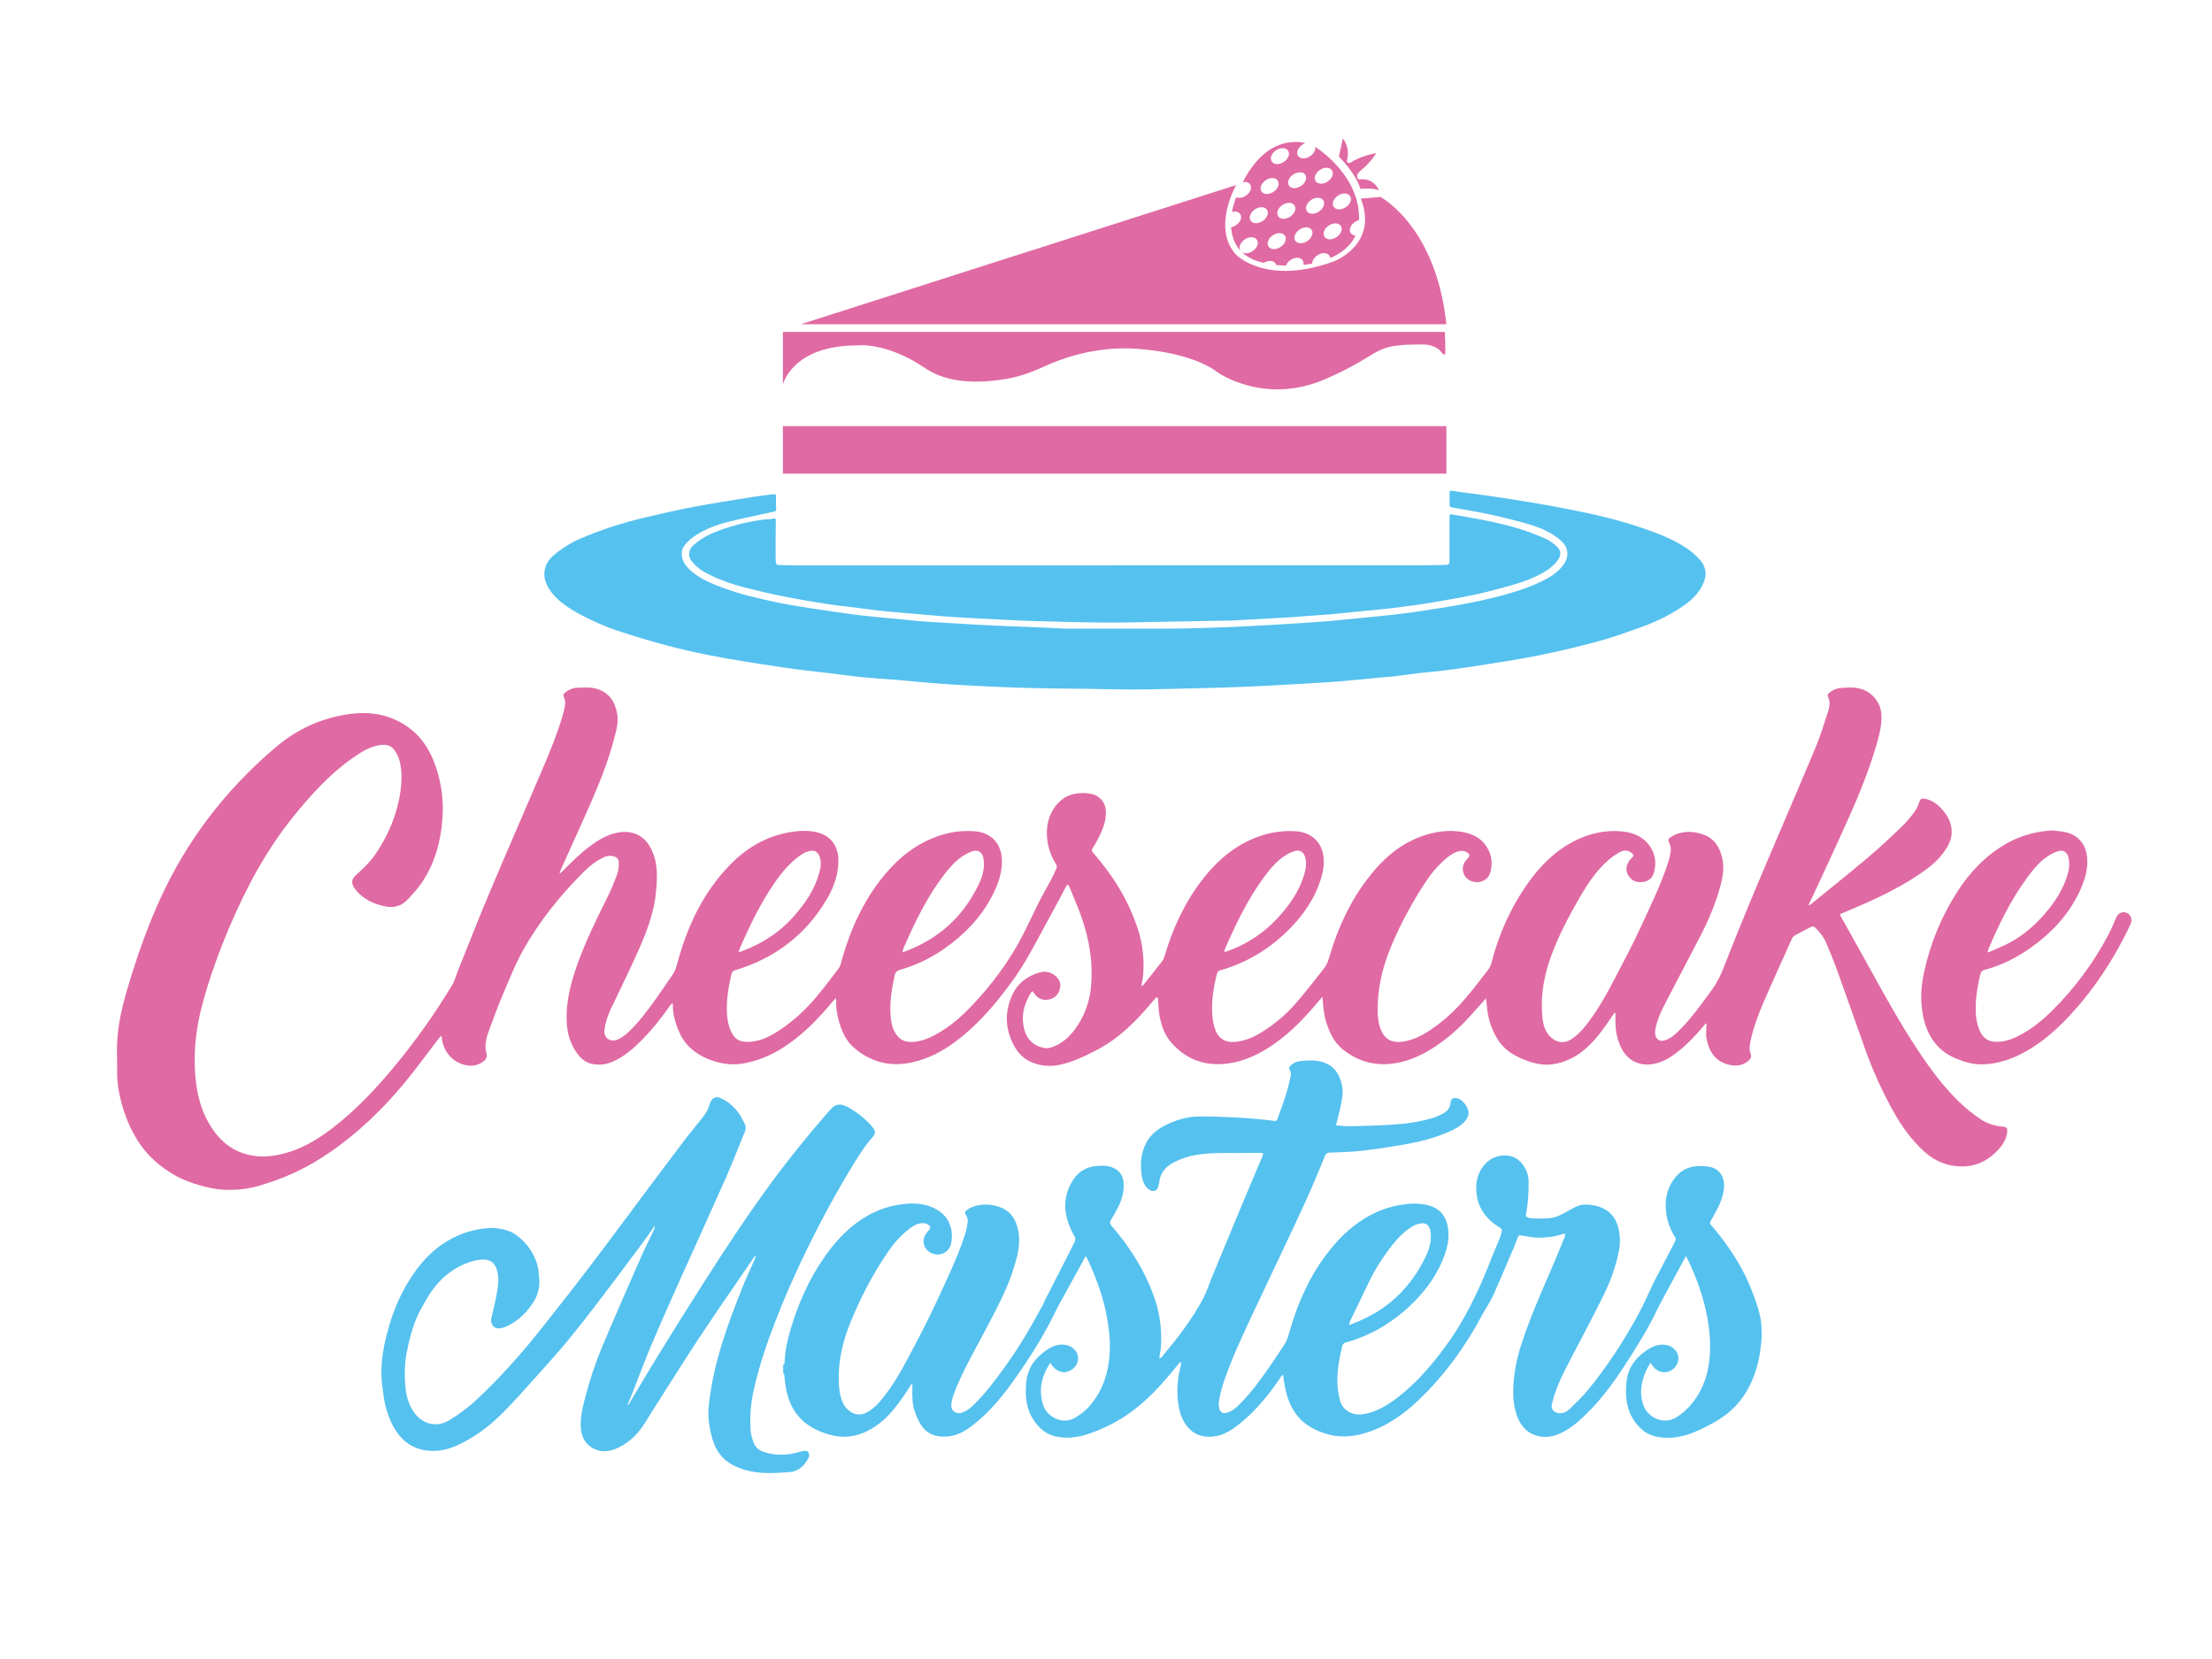 <?xml version="1.0" encoding="UTF-8"?>
<svg id="Layer_1" xmlns="http://www.w3.org/2000/svg" version="1.1" viewBox="0 0 400 300">
  <!-- Generator: Adobe Illustrator 29.3.1, SVG Export Plug-In . SVG Version: 2.1.0 Build 151)  -->
  <defs>
    <style>
      .st0 {
        fill: #55c1ef;
      }

      .st1 {
        fill: #e06aa3;
      }
    </style>
  </defs>
  <path class="st0" d="M192.08,113.67c6.34,0,12.68,0,19.02,0,1.77,0,3.53-.03,5.3-.08,2.08-.05,4.16-.12,6.24-.21,2.34-.1,4.68-.23,7.03-.36,2-.11,3.99-.24,5.99-.37,1.67-.11,3.33-.23,5-.37,1.9-.17,3.79-.36,5.69-.55,1.88-.19,3.76-.37,5.64-.58,1.49-.17,2.98-.35,4.46-.58,2.7-.41,5.4-.81,8.08-1.31,3.45-.64,6.88-1.42,10.22-2.52,1.8-.59,3.56-1.29,5.21-2.23,1.02-.58,1.93-1.28,2.64-2.21,1.1-1.44,1.21-3.09-.24-4.44-1.92-1.79-4.41-2.66-6.89-3.34-2.77-.75-5.56-1.45-8.38-1.96-1.5-.27-3.01-.54-4.51-.8-.3-.05-.46-.19-.45-.53.02-.7,0-1.41,0-2.11,0-.29.1-.42.38-.38.66.09,1.33.2,1.99.29,1.59.22,3.19.41,4.78.64,2.81.42,5.62.84,8.41,1.32,3.43.6,6.86,1.24,10.26,1.99,3.87.85,7.68,1.95,11.39,3.35,1.85.7,3.65,1.5,5.32,2.59.87.57,1.72,1.22,2.43,1.97,1.57,1.64,1.76,3.21.5,5.42-.95,1.66-2.45,2.8-4.04,3.82-2.28,1.45-4.74,2.58-7.3,3.46-1.78.62-3.54,1.29-5.35,1.83-2.18.66-4.39,1.22-6.6,1.76-2.05.5-4.11.94-6.17,1.36-1.83.37-3.68.68-5.53.99-2.42.4-4.84.77-7.26,1.14-1.51.23-3.03.44-4.55.62-1.39.17-2.79.27-4.19.43-1.46.17-2.9.4-4.36.57-.96.11-1.93.16-2.89.25-2.22.21-4.44.45-6.66.64-1.48.13-2.96.21-4.44.3-3.15.19-6.3.38-9.45.54-2.64.13-5.28.24-7.92.32-3.33.1-6.66.18-9.99.25-2.22.05-4.44.1-6.66.09-2.47,0-4.94-.08-7.42-.12-2.02-.03-4.04-.03-6.06-.06-2.66-.05-5.32-.1-7.98-.19-2.61-.09-5.22-.23-7.82-.37-1.98-.11-3.96-.22-5.94-.38-2.35-.19-4.69-.43-7.04-.63-2.12-.18-4.24-.29-6.35-.5-1.72-.17-3.44-.45-5.15-.65-1.63-.2-3.26-.35-4.88-.55-1.42-.17-2.85-.37-4.27-.58-2.21-.33-4.41-.66-6.62-1.02-4.64-.75-9.26-1.63-13.8-2.83-3.16-.83-6.3-1.77-9.4-2.8-2.58-.86-6.6-2.71-8.85-4.24-1.37-.93-2.61-2.01-3.48-3.47-.76-1.3-1.01-2.71-.4-4.13.58-1.33,1.84-2.19,2.99-2.99.96-.66,1.97-1.25,3.04-1.71,3.81-1.65,7.73-2.91,11.75-3.86,2.47-.58,4.95-1.17,7.44-1.66,2.87-.57,5.76-1.06,8.65-1.52,2.41-.39,4.81-.79,7.24-1.05.46-.05.45.06.44.75-.01.64,0,1.28.04,1.92.01.3-.13.42-.39.48-2.71.6-5.44,1.14-8.13,1.81-2.22.55-4.38,1.33-6.28,2.64-.69.48-1.37,1.07-1.85,1.76-.77,1.11-.49,2.6.51,3.75,1.4,1.6,3.27,2.53,5.21,3.32,2.28.93,4.64,1.64,7.03,2.21,1.95.46,3.91.93,5.88,1.28,2.79.5,5.61.9,8.42,1.32,1.5.23,3,.44,4.5.62,1.63.19,3.26.34,4.89.5,2.11.21,4.23.42,6.34.61,1.18.1,2.37.16,3.56.23,2.15.13,4.3.26,6.46.38,1.94.11,3.87.2,5.81.28,2.33.1,4.66.19,6.99.28.94.04,1.87.09,2.81.14,0,0,0,.02,0,.03Z"/>
  <path class="st0" d="M201.21,102.22c18.96,0,37.92,0,56.89,0,1.02,0,2.03-.04,3.05-.06.91-.02.97-.08.97-1.01,0-2.3,0-4.59,0-6.89,0-.25,0-.5,0-.75,0-.53.03-.56.57-.47.92.16,1.84.33,2.76.49,3.11.53,6.2,1.15,9.22,2.07,1.62.49,3.21,1.12,4.77,1.79.72.31,1.38.81,1.97,1.33.86.75,1.03,1.56.26,2.62-.52.71-1.23,1.34-1.98,1.82-1.96,1.26-4.15,2.04-6.38,2.68-2.09.59-4.18,1.16-6.3,1.62-2.58.55-5.18,1.02-7.78,1.45-2.4.4-4.81.73-7.23,1.03-1.97.24-3.94.4-5.92.6-1.71.17-3.41.36-5.12.52-1.01.09-2.03.14-3.04.22-1.51.11-3.02.23-4.53.34-.76.05-1.53.09-2.29.13-2.81.15-5.62.3-8.43.46-.13,0-.25.01-.38.01-3.82.07-7.63.14-11.45.21-3.71.06-7.42.17-11.12.15-4.16-.02-8.32-.16-12.48-.27-1.56-.04-3.12-.11-4.68-.19-1.87-.09-3.75-.18-5.62-.28-2.04-.11-4.09-.23-6.13-.38-2.12-.16-4.23-.36-6.35-.54-1.8-.16-3.61-.3-5.41-.49-1.94-.21-3.86-.51-5.8-.73-1.29-.15-2.58-.29-3.86-.5-2.56-.41-5.11-.83-7.65-1.34-2.4-.48-4.79-1.03-7.16-1.65-2.47-.64-4.87-1.49-7.12-2.72-.92-.5-1.7-1.18-2.36-1.98-.7-.85-.63-2.1.19-2.83,1.93-1.71,3.69-2.42,6.04-3.19,2.79-.92,4.63-1.24,6.95-1.56.35-.05,1.14-.03,1.48-.12.44-.12.53-.06.53.4,0,.92-.02,1.84-.03,2.77,0,1.39,0,2.78,0,4.17,0,.22.04.43.07.65.04.28.22.38.5.38,1.03.01,2.07.06,3.1.06,19.09,0,38.17,0,57.26,0h0Z"/>
  <path class="st1" d="M261.27,60.02h-119.7v9.51s1.69-7.06,13.35-7.06c0,0,5.22-.77,12.43,4.14,4.33,2.95,10.42,2.63,14.61,1.91,2.36-.41,4.63-1.21,6.8-2.22,3.1-1.44,9.39-3.76,16.8-3.23,10.59.77,14.43,4.14,14.43,4.14,0,0,8.59,6.29,19.95,1.23,10.88-4.85,7.82-6.18,17.38-6.15.96,0,1.92.26,2.72.78.49.31.77,1.06,1.23,1.07.21,0,0-4.14,0-4.14Z"/>
  <path class="st1" d="M144.79,58.64l78.73-25.17s-4.41,7.79,0,12.58c0,0,5.37,5.68,17.65,1.23,0,0,8.18-3.04,4.91-11.36l3.53-.31s10.06,5.22,11.94,23.02h-116.75Z"/>
  <rect class="st1" x="141.57" y="77.06" width="119.98" height="8.59"/>
  <g>
    <path class="st1" d="M224.3,45.33c-.05-.05-.1-.1-.14-.16-.59-.71-1-1.51-1.25-2.39-.14-.49-.23-.98-.27-1.48,0-.05,0-.1-.01-.15,0-.01,0-.02,0-.04,0,0,.02-.01.03-.02.37-.08.69-.24.98-.46.21-.16.39-.35.53-.57.17-.28.29-.58.25-.92-.03-.29-.17-.53-.42-.69-.29-.18-.61-.23-.95-.18-.08.01-.16.03-.26.04,0-.04,0-.06,0-.09.12-.68.33-1.34.55-2,.05-.15.1-.29.16-.44.01-.03.02-.06.04-.09.02,0,.03,0,.05,0,.17.07.34.1.52.09.19,0,.38-.04.57-.1.23-.07.44-.18.64-.31.27-.19.5-.42.67-.7.1-.16.17-.33.21-.51.07-.36.01-.7-.27-.97-.14-.14-.32-.22-.52-.26-.2-.04-.41-.05-.61-.01-.01,0-.03,0-.05,0,.01-.03.02-.06.03-.08.63-1.21,1.35-2.37,2.24-3.42.66-.78,1.39-1.49,2.22-2.09.86-.61,1.79-1.08,2.81-1.36.5-.14,1.01-.23,1.52-.26.26-.02.51-.04.77-.04.35,0,.69.02,1.03.07.19.03.39.07.58.11.03,0,.05.02.1.03-.11.05-.2.09-.3.14-.29.14-.53.34-.74.58-.15.17-.26.35-.34.56-.09.22-.13.44-.08.67.05.27.19.5.44.64.28.17.59.21.91.16.15-.02.3-.05.44-.11.17-.06.33-.14.49-.24.25-.16.47-.36.65-.6.11-.15.19-.32.26-.5.06-.17.08-.35.06-.53,0-.02,0-.04,0-.07.04.02.08.04.11.06.4.25.77.53,1.14.82,1.44,1.12,2.71,2.4,3.8,3.86.81,1.09,1.48,2.25,1.98,3.51.34.86.59,1.74.74,2.65.12.72.17,1.44.16,2.17,0,.13.01.13-.14.18-.28.09-.52.23-.75.4-.21.16-.39.35-.53.57-.17.28-.29.59-.25.93.04.3.18.53.44.69.13.08.27.14.42.16.04,0,.09.02.14.03-.02.05-.03.09-.05.13-.35.7-.8,1.32-1.36,1.87-.68.68-1.47,1.22-2.32,1.67-.23.12-.46.22-.69.33-.03.01-.06.02-.1.04-.03-.08-.05-.15-.08-.22-.07-.2-.19-.35-.37-.46-.29-.18-.6-.22-.93-.18-.16.02-.31.05-.46.11-.2.08-.39.17-.57.3-.21.15-.4.33-.55.54-.12.16-.21.34-.27.52-.03.11-.06.21-.06.33,0,.05-.03.07-.07.08-.26.04-.53.09-.79.14-.2.03-.4.06-.6.08-.03,0-.06,0-.11,0,0-.04,0-.07,0-.1,0-.08.01-.17,0-.25-.04-.39-.23-.66-.6-.82-.26-.11-.52-.13-.8-.08-.35.05-.67.19-.96.39-.27.18-.5.41-.67.69-.04.07-.07.15-.11.22-.04.08-.05.09-.14.09-.47-.01-.95-.04-1.42-.09-.06,0-.12-.01-.19-.02-.04,0-.07-.03-.08-.07-.08-.24-.23-.41-.45-.52-.09-.05-.19-.08-.28-.1-.26-.08-.53-.04-.79.01-.16.03-.31.09-.45.16-.06.03-.12.06-.18.1-.04.03-.09.03-.14.02-1.02-.24-2-.57-2.89-1.14-.33-.21-.64-.44-.92-.71-.01-.01-.03-.03-.04-.04,0,0,0,0,0-.01.06.03.11.05.17.08.23.09.48.12.73.09.17-.02.33-.06.49-.12.24-.09.46-.21.66-.37.21-.17.4-.36.54-.59.17-.27.28-.57.24-.9-.03-.3-.17-.54-.43-.71-.29-.18-.6-.23-.94-.18-.16.02-.31.05-.46.11-.24.09-.46.21-.66.37-.21.16-.39.35-.53.57-.18.29-.29.59-.25.94.01.13.06.24.11.37ZM242.62,41.38c0-.11-.02-.23-.06-.34-.06-.15-.15-.29-.28-.39-.28-.22-.6-.28-.94-.25-.22.02-.44.08-.65.17-.25.11-.47.25-.67.42-.24.21-.43.45-.55.75-.05.13-.1.27-.11.41-.03.37.08.68.38.9.24.18.53.24.83.22.25-.01.48-.07.71-.17.24-.1.46-.24.66-.41.24-.21.44-.46.56-.75.07-.18.13-.35.12-.56ZM231.21,33.19c0-.17-.04-.33-.13-.49-.14-.24-.35-.38-.6-.45-.38-.11-.75-.05-1.1.08-.22.08-.43.2-.62.35-.36.28-.63.61-.76,1.05-.09.3-.07.58.09.85.11.18.26.3.45.39.12.06.25.08.38.1.1.01.21.02.31,0,.22-.02.44-.07.65-.16.26-.11.49-.26.7-.44.23-.21.41-.44.53-.73.07-.17.13-.35.12-.55ZM230.98,38.55c-.01.19.04.36.14.53.08.13.18.23.3.31.14.08.28.13.44.16.26.06.51.01.75-.05.21-.05.42-.14.6-.26.19-.12.37-.26.53-.43.16-.18.3-.37.39-.59.05-.13.1-.26.11-.41,0-.16,0-.32-.06-.48-.06-.15-.14-.28-.27-.38-.26-.21-.57-.29-.89-.27-.24.01-.48.07-.71.17-.24.1-.46.24-.66.42-.24.21-.44.46-.56.75-.07.17-.13.34-.11.52ZM232.92,33c0,.12.02.24.06.36.06.16.15.3.29.41.21.17.45.24.71.25.29.02.57-.05.84-.16.25-.1.48-.25.69-.42.29-.26.52-.56.63-.95.07-.23.08-.45,0-.68-.1-.27-.28-.45-.54-.56-.1-.05-.21-.06-.32-.08-.13-.03-.26-.03-.39,0-.21.03-.42.08-.62.16-.25.11-.47.25-.67.42-.24.21-.43.45-.55.75-.07.17-.12.34-.12.53ZM244.27,36c.01-.28-.09-.52-.28-.71-.21-.2-.47-.29-.75-.3-.3-.02-.59.05-.87.16-.26.11-.5.26-.71.45-.18.17-.34.35-.46.57-.08.15-.14.3-.17.47-.03.19-.03.38.04.56.06.16.16.3.3.41.28.22.61.28.95.24.22-.02.43-.08.63-.16.25-.11.47-.25.67-.42.24-.21.43-.45.55-.74.07-.17.13-.34.12-.52ZM237.76,32.22c0,.12.01.24.06.36.07.19.19.34.37.45.14.09.3.14.47.17.25.05.5.01.74-.05.21-.05.41-.14.59-.26.19-.12.37-.26.53-.43.16-.18.3-.37.38-.59.05-.13.11-.27.11-.42,0-.16,0-.32-.06-.47-.06-.15-.15-.29-.28-.39-.25-.2-.55-.27-.86-.26-.25.01-.49.07-.72.17-.25.1-.47.25-.67.42-.24.21-.44.46-.56.75-.07.17-.13.34-.11.53ZM237.34,42.1c0-.11-.01-.23-.06-.34-.06-.16-.15-.29-.28-.4-.2-.16-.43-.23-.68-.25-.28-.03-.56.03-.82.13-.22.08-.42.2-.61.34-.21.16-.39.35-.54.57-.1.15-.18.32-.23.5-.08.29-.07.56.08.83.13.24.35.38.6.45.38.11.75.05,1.11-.08.21-.08.41-.19.59-.33.31-.23.56-.51.71-.88.07-.17.13-.35.12-.55ZM239.44,36.79c.01-.3-.09-.54-.3-.74-.16-.14-.35-.22-.56-.26-.34-.07-.67,0-.98.11-.14.05-.28.12-.41.2-.19.12-.37.25-.52.42-.16.18-.3.37-.39.59-.05.13-.1.25-.11.39-.01.17-.01.33.06.5.06.15.15.28.27.39.2.17.45.24.71.26.3.02.59-.05.87-.16.25-.1.48-.24.68-.42.24-.21.44-.46.56-.75.07-.17.13-.34.12-.52ZM229.26,38.48c0-.12-.01-.24-.06-.36-.06-.16-.15-.29-.28-.4-.21-.17-.46-.24-.73-.25-.26-.01-.52.04-.76.13-.22.08-.43.2-.62.35-.36.28-.63.62-.76,1.06-.07.23-.07.45,0,.68.06.17.16.31.3.42.21.16.45.23.7.25.29.02.57-.05.84-.16.25-.1.48-.25.69-.42.24-.21.44-.46.56-.75.07-.17.13-.35.12-.53ZM229.24,44.04c0,.12.01.24.06.36.06.15.15.29.28.39.21.17.45.24.71.25.3.02.58-.05.85-.16.26-.1.49-.25.7-.44.25-.22.45-.47.57-.78.05-.13.1-.26.1-.4,0-.15,0-.3-.06-.45-.06-.15-.15-.29-.28-.39-.22-.18-.47-.25-.75-.26-.28-.01-.55.06-.82.16-.26.1-.49.25-.69.43-.24.21-.43.45-.55.75-.07.17-.13.34-.12.53ZM233.08,27.81c.02-.3-.13-.58-.29-.72-.21-.2-.47-.28-.76-.3-.3-.02-.58.05-.86.16-.25.1-.47.24-.67.41-.26.22-.46.49-.59.81-.05.12-.09.24-.09.37,0,.16,0,.32.06.47.06.16.16.3.29.41.21.17.45.24.71.25.29.02.57-.05.84-.16.25-.1.48-.24.68-.42.24-.21.44-.46.57-.76.07-.17.13-.34.12-.52Z"/>
    <path class="st1" d="M249.36,34.43s-.03-.01-.05-.02c-.33-.14-.68-.2-1.03-.25-.51-.06-1.02-.07-1.53-.05-.22,0-.43.03-.65.04-.03,0-.06,0-.09,0,0-.02-.01-.03-.02-.04-.23-.76-.58-1.46-.99-2.14-.55-.92-1.2-1.78-1.91-2.59-.3-.34-.61-.67-.92-1-.04-.05-.05-.09-.04-.15.15-.67.29-1.34.44-2.01.08-.37.16-.74.24-1.1,0-.02.01-.04.02-.07.03.03.05.06.07.08.37.47.61,1.01.73,1.59.12.57.14,1.15.06,1.73-.03.22-.08.44-.12.66,0,.04,0,.08.01.12.1.19.26.27.47.23.13-.02.24-.08.35-.15.41-.28.85-.49,1.3-.69.87-.37,1.77-.64,2.7-.84.13-.03.26-.05.39-.08.03,0,.05,0,.09-.01-.08.15-.08.15-.33.5-.65.9-1.4,1.71-2.23,2.43-.15.13-.3.26-.44.39-.11.1-.2.21-.29.32-.1.12-.16.26-.18.42-.03.27.08.49.27.68.03.03.06.02.09.02.17-.01.34-.04.51-.04.48-.02.95.07,1.39.26.56.25,1,.64,1.35,1.14.12.16.21.34.31.52.02.03.03.06.04.09,0,0-.01,0-.02.01Z"/>
  </g>
  <path class="st0" d="M113.48,254.09c.07-.05.18-.08.22-.15,1.82-3.03,3.61-6.09,5.47-9.1,2.67-4.32,5.36-8.62,8.09-12.9,3.93-6.16,7.95-12.27,12.29-18.17,3.31-4.5,6.83-8.82,10.52-13.02,1.26-1.43,2.25-1.33,4.7.35.94.65,1.81,1.4,2.59,2.24,1,1.09,1.11,1.52.41,2.31-1.61,1.83-2.85,3.91-4.1,5.98-3.59,5.94-6.78,12.09-9.69,18.39-1.83,3.98-3.5,8.03-4.98,12.16-1.12,3.13-2.09,6.29-2.78,9.55-.48,2.27-.64,4.57-.49,6.88.04.72.27,1.44.5,2.13.26.82.9,1.46,1.7,1.75,1.57.56,3.19.69,4.82.46.82-.11,1.62-.34,2.42-.55.4-.1.82-.11,1.02.23.15.25.17.7.04.96-.75,1.46-1.84,2.53-3.6,2.62-1.37.08-2.75.21-4.13.16-2.14-.08-4.23-.48-6.14-1.53-1.9-1.05-3.01-2.72-3.57-4.74-.36-1.31-.64-2.68-.69-4.03-.05-1.39.17-2.8.37-4.18.96-6.53,3.25-12.69,5.66-18.79.73-1.84,1.57-3.63,2.38-5.44.06-.14.11-.26.21-.53-.18.08-.28.1-.32.15-3.34,4.88-6.72,9.74-9.98,14.67-2.88,4.35-5.63,8.78-8.44,13.18-.44.68-.85,1.38-1.28,2.07-1.23,1.97-2.8,3.61-4.94,4.61-1.49.69-3,.93-4.55.07-1.31-.73-1.95-1.86-2.13-3.28-.26-2.08.27-4.08.79-6.06.78-3,1.74-5.95,2.94-8.8,2.32-5.53,4.73-11.02,7.15-16.51.7-1.6,1.5-3.15,2.25-4.74.13-.28.2-.58.2-.88-.69.99-1.36,2-2.08,2.97-2.71,3.63-5.41,7.27-8.16,10.87-1.9,2.48-3.83,4.94-5.82,7.35-1.77,2.13-3.63,4.18-5.48,6.24-1.92,2.14-3.82,4.31-5.85,6.34-2.32,2.33-4.91,4.35-7.91,5.79-1.36.65-2.83,1.12-4.33,1.19-4.36.2-7.33-2.3-8.84-7.3-.32-1.06-.53-2.17-.66-3.27-.12-.95-.27-1.9-.3-2.85-.1-2.87.4-5.68,1.18-8.43.54-1.9,1.72-6.29,5.31-11.13,1.75-2.31,3.87-4.22,6.47-5.54,2.12-1.08,4.37-1.68,6.77-1.78,1.25-.05,3.21.34,4.26,1.02,2.36,1.51,4.35,4.38,4.46,7.41.26,1.62.07,3.17-.76,4.61-1.15,2-2.73,3.57-4.79,4.62-.43.22-.9.37-1.37.46-1.14.22-1.92-.67-1.65-1.89.27-1.22.61-2.42.84-3.64.36-1.87.75-3.84-.08-5.62-1.07-2.3-4.68-.85-5.78-.38-2.44,1.04-4.36,2.8-5.88,4.95-.55.78-.97,1.63-1.47,2.45-1.63,2.7-2.4,5.69-2.98,8.74-.39,2.05-.37,4.13-.18,6.2.15,1.64.66,3.19,1.63,4.53,1.13,1.56,3.54,2.94,6.32,1.28,1.83-1.09,3.49-2.38,5.04-3.82,4.28-3.99,8.12-8.37,11.75-12.95,2.91-3.68,5.81-7.36,8.65-11.09,3.23-4.24,6.38-8.54,9.58-12.8,2.59-3.47,5.19-6.94,7.81-10.39.73-.96,2.34-2.87,3.07-3.83.48-.63.86-1.29,1.09-2.06.07-.25.16-.51.29-.74.34-.64.95-.87,1.62-.6,1.46.59,2.57,1.61,3.46,2.86.41.58.72,1.23,1.04,1.87.21.41.22.89.05,1.31-1.2,2.91-2.33,5.85-3.6,8.72-2.67,6.03-5.42,12.03-8.12,18.05-1.81,4.04-3.61,8.09-5.34,12.17-1.14,2.7-2.15,5.45-3.22,8.18-.31.79-.65,1.56-.98,2.34.02.03.04.06.06.09Z"/>
  <g>
    <path class="st1" d="M327.17,163.71c.14-.09.28-.18.41-.29,3.44-2.81,6.91-5.57,10.3-8.43,2.02-1.71,3.95-3.53,5.87-5.36.88-.84,1.68-1.78,2.41-2.76.42-.56.7-1.25.94-1.92.16-.45.37-.59.82-.53,1.19.17,2.15.78,2.96,1.61,1.26,1.29,2.15,2.79,2.04,4.68-.08,1.31-.7,2.43-1.46,3.46-1.23,1.67-2.85,2.9-4.55,4.04-4.01,2.68-8.37,4.66-12.79,6.52-.46.19-.92.38-1.42.59.07.16.12.28.18.4,1.83,3.28,3.68,6.56,5.49,9.85,2.67,4.86,5.38,9.71,8.44,14.33,2.49,3.76,5.17,7.37,8.58,10.38.82.72,1.71,1.37,2.6,2,1.26.88,2.68,1.33,4.21,1.46.68.06.84.32.76,1.01-.15,1.15-.69,2.12-1.43,2.96-1.8,2.03-4.01,3.24-6.78,3.22-2.53-.02-4.75-.89-6.65-2.57-2.4-2.13-4.23-4.7-5.78-7.49-2-3.59-3.68-7.33-5.06-11.2-1.71-4.79-3.38-9.59-5.11-14.38-.57-1.57-1.23-3.12-1.86-4.66-.44-1.07-1.12-1.98-1.94-2.8-.29-.29-.57-.38-.96-.17-.92.5-1.87.96-2.78,1.47-.22.12-.44.33-.54.56-1.76,3.89-3.53,7.78-5.23,11.71-.95,2.2-1.77,4.45-2.28,6.8-.17.8-.3,1.59.02,2.39.19.48,0,.89-.39,1.21-1.18,1.02-2.54,1.06-3.94.63-2.29-.71-3.27-2.51-3.67-4.69-.13-.72,0-1.49,0-2.24,0-.11,0-.23,0-.34l-.14-.1c-.13.16-.25.33-.38.49-1.61,1.89-3.31,3.69-5.33,5.15-1.21.87-2.5,1.52-4.01,1.74-2.23.32-4.24-.62-5.35-2.58-.94-1.68-1.27-3.48-1.25-5.38,0-.43,0-.87,0-1.3-.04-.01-.08-.03-.12-.04-.07.08-.15.15-.21.24-1.39,2.05-2.77,4.11-4.59,5.83-1.84,1.73-3.96,2.91-6.49,3.25-1.67.22-3.27-.13-4.82-.73-1.91-.74-3.67-1.72-4.86-3.47-1.21-1.78-1.88-3.77-2.11-5.91-.06-.58-.13-1.16-.2-1.82-1.01,1.13-1.93,2.17-2.86,3.2-2.12,2.35-4.49,4.42-7.2,6.07-2.21,1.34-4.57,2.3-7.15,2.57-3.31.34-6.27-.6-8.82-2.72-1.48-1.23-2.27-2.93-2.84-4.73-.44-1.37-.57-2.78-.67-4.21,0-.12-.02-.24-.04-.47-.19.22-.33.36-.45.51-2.43,2.95-5.03,5.73-8.17,7.95-2.45,1.73-5.08,3.06-8.06,3.55-4.18.68-7.81-.47-10.63-3.68-1.27-1.44-1.87-3.25-2.19-5.13-.15-.91-.15-1.84-.23-2.76-.01-.13-.09-.25-.13-.37-.11.07-.25.11-.34.21-.9,1.02-1.77,2.08-2.7,3.07-2.32,2.49-4.86,4.72-7.92,6.29-2.13,1.09-4.28,2.16-6.65,2.66-1.75.37-3.46.24-5.11-.45-1.37-.57-2.4-1.58-3.1-2.84-1.69-3.01-1.85-6.18-.43-9.3.95-2.09,2.72-3.46,4.95-4.1.97-.28,1.93-.1,2.76.53.81.61,1.16,1.4.93,2.39-.23,1.02-.89,1.69-1.9,1.95-1.16.3-2.18-.15-2.82-1.17-.06-.09-.12-.18-.21-.32-.12.11-.24.17-.31.28-1.32,2.11-1.86,4.38-1.16,6.81.51,1.76,1.74,2.82,3.54,3.19.66.13,1.27-.07,1.87-.32,1.53-.63,2.69-1.72,3.66-3.01,1.74-2.33,2.71-4.95,2.96-7.85.37-4.14-.28-8.16-1.59-12.07-.66-1.97-1.52-3.87-2.3-5.8-.07-.17-.18-.32-.32-.56-.14.19-.26.3-.33.44-1.04,1.95-2.06,3.91-3.13,5.84-2.12,3.84-4.05,7.79-6.65,11.34-2.9,3.96-6.05,7.7-9.99,10.68-2.47,1.87-5.17,3.32-8.24,3.95-3.92.8-7.41-.13-10.4-2.76-1.5-1.32-2.22-3.12-2.72-5.01-.29-1.11-.48-2.23-.41-3.39,0-.13-.04-.26-.08-.5-.23.25-.39.41-.54.59-2.66,3.19-5.52,6.17-9.07,8.41-2.33,1.47-4.83,2.5-7.58,2.89-3.65.52-9.1-1.33-10.95-5.38-.78-1.69-1.36-3.43-1.33-5.33,0-.06-.02-.12-.04-.28-.17.14-.31.23-.39.35-1.51,2.18-3.16,4.26-5.01,6.16-1.62,1.65-3.34,3.19-5.5,4.11-1.17.5-2.39.64-3.64.38-1.19-.24-2.06-.98-2.75-1.93-1.18-1.63-1.74-3.49-1.85-5.48-.22-3.98.84-7.71,2.21-11.39,1.48-3.97,3.36-7.76,5.24-11.54.65-1.31,1.2-2.69,1.7-4.07.22-.6.23-1.29.26-1.94.03-.6-.31-1.01-.88-1.18-.63-.18-1.24-.14-1.83.15-1.33.64-2.49,1.51-3.53,2.54-4.24,4.23-7.99,8.86-10.95,14.07-1.5,2.64-2.62,5.51-3.82,8.32-.97,2.27-1.8,4.6-2.65,6.92-.23.64-.37,1.33-.44,2.01-.05.51.03,1.06.16,1.57.17.62-.01,1.07-.49,1.45-1.09.87-2.33.99-3.6.63-2.24-.63-3.75-2.52-3.97-4.86,0-.08-.03-.15-.07-.37-.2.19-.34.3-.45.44-2.07,2.7-4.06,5.46-6.23,8.08-3.99,4.81-8.46,9.13-13.65,12.67-3.49,2.38-7.23,4.26-11.27,5.51-3.29,1.14-5.52,1.24-7.92,1.14-2.33-.1-6.24-1.26-8.27-2.37-2.92-1.59-5.37-3.68-7.15-6.51-1.8-2.86-2.88-5.98-3.47-9.31-.36-2.02-.19-4.03-.26-6.05-.14-3.91.6-7.69,1.68-11.42,1.32-4.56,2.83-9.05,4.62-13.44,2.06-5.05,4.55-9.87,7.59-14.4,2.38-3.54,5.03-6.88,7.96-10,2.23-2.37,4.58-4.61,7.07-6.69,3.61-3.02,7.76-4.95,12.4-5.71,2.66-.44,5.35-.43,7.94.5,4.18,1.5,6.84,4.49,8.29,8.64,1.1,3.12,1.55,6.34,1.3,9.62-.37,4.82-1.69,9.33-4.88,13.12-.43.51-.91,1-1.36,1.5-1.13,1.23-2.5,1.63-4.13,1.29-1.95-.4-3.69-1.18-5.06-2.67-.2-.22-.38-.46-.54-.71-.55-.88-.48-1.55.3-2.25,1.31-1.18,2.58-2.38,3.58-3.85,2.32-3.42,3.89-7.14,4.48-11.24.27-1.86.33-3.72-.13-5.55-.17-.68-.5-1.36-.91-1.94-.84-1.2-2.1-1.11-3.33-.82-1.62.38-2.96,1.3-4.31,2.24-4.12,2.88-7.44,6.57-10.58,10.44-4.94,6.09-8.6,12.93-11.66,20.11-1.91,4.5-3.57,9.09-4.85,13.81-1.09,4.01-1.61,8.08-1.37,12.22.21,3.69,1,7.23,3.09,10.36,1.77,2.65,4.16,4.4,7.35,4.93,2.26.37,4.46.01,6.62-.67,2.94-.93,5.51-2.55,7.93-4.41,4.17-3.22,7.74-7.04,11.1-11.08,3.83-4.62,7.28-9.51,10.38-14.64.52-.86.77-1.87,1.15-2.82,1.89-4.69,3.72-9.4,5.69-14.06,3.07-7.29,6.25-14.53,9.35-21.8,1.44-3.37,2.85-6.75,3.87-10.28.18-.61.33-1.25.4-1.88.04-.38-.02-.82-.19-1.16-.21-.44-.12-.7.22-.97.63-.51,1.39-.82,2.16-.84,1.15-.03,2.31-.15,3.45.17,2.26.64,3.34,2.26,3.76,4.42.3,1.54-.12,3.02-.5,4.49-.98,3.73-2.35,7.33-3.88,10.87-1.84,4.25-3.79,8.46-5.68,12.69-.12.27-.22.54-.34.81.03.03.07.06.1.09.12-.1.25-.19.36-.3,1.56-1.57,3.11-3.14,4.88-4.48,1.46-1.1,2.99-2.06,4.8-2.49,2.59-.61,4.75.18,6.04,2.2.59.92.96,1.93,1.18,3,.38,1.82.24,3.64.07,5.47-.39,4.26-2.06,8.11-3.79,11.93-1.41,3.11-2.94,6.16-4.39,9.25-.55,1.18-.96,2.4-1.13,3.71-.2,1.58,1.12,2.26,2.25,1.83.76-.29,1.47-.83,2.08-1.4,1.83-1.71,3.32-3.72,4.78-5.74,1.09-1.51,2.1-3.08,3.18-4.6.51-.72.73-1.54.96-2.37,1.65-6.11,4.26-11.75,8.5-16.52,2.88-3.24,6.31-5.67,10.61-6.67,1.97-.46,3.96-.69,5.96-.25,2.41.52,3.88,2.33,3.97,4.82.09,2.59-.73,4.95-2,7.15-3.81,6.57-9.45,10.84-16.71,13.01-.43.13-.54.36-.63.75-.54,2.25-.89,4.51-.82,6.83.04,1.12.23,2.21.66,3.25.66,1.62,1.66,2.26,3.65,2.09,2.06-.17,3.79-1.13,5.45-2.25,2.46-1.66,4.61-3.68,6.51-5.95,1.36-1.64,2.64-3.34,3.93-5.04.24-.31.37-.72.47-1.11,1.65-6.09,4.24-11.72,8.43-16.51,2.25-2.57,4.89-4.63,8.07-5.94,2.44-1.01,4.98-1.47,7.62-1.26,3.06.23,4.94,2.29,4.95,5.36.01,2.38-.8,4.51-1.89,6.56-2.04,3.83-5,6.84-8.53,9.31-2.46,1.72-5.13,3-8.02,3.83-.56.16-.83.43-.96,1.02-.48,2.23-.87,4.46-.76,6.75.06,1.11.17,2.22.66,3.24.77,1.6,1.92,2.19,3.69,2,1.8-.19,3.36-.98,4.85-1.9,2.92-1.8,5.27-4.25,7.49-6.81,2.78-3.21,5.21-6.67,7.17-10.45,1.07-2.06,2.02-4.17,3.06-6.24.64-1.26,1.36-2.47,2.02-3.71.4-.76.77-1.54,1.11-2.33.07-.16.03-.44-.07-.6-1.29-2.08-1.89-4.33-1.64-6.77.28-2.76,2.16-5.48,4.88-6.01,1.12-.22,2.24-.22,3.36.06,1.27.32,2.21,1.45,2.35,2.76.18,1.74-.41,3.3-1.15,4.82-.37.76-.8,1.49-1.24,2.21-.18.29-.16.46.07.73,3.61,4.12,6.47,8.69,8.16,13.94.87,2.7,1.15,5.48.92,8.3-.05.61-.2,1.22-.33,1.96.22-.16.37-.23.45-.33,1.12-1.4,2.24-2.79,3.33-4.21.22-.29.36-.66.46-1.01,1.46-4.96,3.61-9.58,6.77-13.69,2.32-3.03,5.09-5.54,8.58-7.17,2.65-1.24,5.45-1.83,8.39-1.62,2.56.18,4.38,1.67,4.88,4.07.33,1.57.07,3.12-.41,4.63-.94,2.98-2.56,5.57-4.63,7.88-3.71,4.13-8.2,7.05-13.56,8.57-.34.1-.49.26-.57.58-.65,2.58-1.08,5.19-.82,7.85.07.76.24,1.52.49,2.24.58,1.72,1.97,2.49,3.85,2.25,1.75-.22,3.31-.92,4.77-1.86,2.23-1.43,4.26-3.12,5.98-5.12,1.78-2.07,3.47-4.21,5.14-6.36.42-.54.68-1.23.87-1.9,1.73-5.89,4.31-11.32,8.37-15.98,2.12-2.43,4.58-4.42,7.59-5.65,2.31-.94,4.71-1.44,7.21-1.2,2.23.21,4.22.95,5.45,3.02.83,1.4.94,2.91.52,4.45-.29,1.06-1.29,1.75-2.41,1.74-1.15,0-2.15-.69-2.45-1.71-.29-.96,0-1.79.68-2.49.6-.61.54-.92-.24-1.3-.52-.25-1.03-.21-1.55-.02-1.24.44-2.16,1.32-3.07,2.21-1.52,1.48-2.68,3.23-3.78,5.02-2.1,3.42-3.96,6.98-5.44,10.72-1.31,3.31-2.07,6.76-2.11,10.34-.02,1.38.09,2.76.65,4.05.69,1.58,1.95,2.25,3.67,2.04,1.89-.22,3.53-1.04,5.09-2.06,2.45-1.59,4.57-3.58,6.47-5.79,1.46-1.7,2.8-3.5,4.17-5.27.24-.31.41-.71.51-1.09,1.36-5.34,3.6-10.28,6.82-14.75,2.23-3.1,4.92-5.74,8.4-7.45,2.59-1.27,5.34-1.9,8.23-1.65,1.91.17,3.69.75,4.96,2.34,1.25,1.57,1.53,3.34.96,5.22-.3.99-1.06,1.52-2.09,1.62-1.1.1-1.98-.3-2.54-1.26-.53-.91-.36-1.81.24-2.64.14-.19.31-.36.47-.53.36-.38.34-.45-.03-.79-.69-.61-1.48-.58-2.19-.19-.76.41-1.49.92-2.14,1.5-2.19,1.93-3.77,4.35-5.21,6.86-1.91,3.31-3.69,6.7-5.02,10.29-1.26,3.41-1.94,6.94-1.68,10.59.1,1.38.29,2.76,1.24,3.87,1.05,1.24,2.58,1.72,4.18.63,1-.68,1.81-1.54,2.55-2.48,1.98-2.53,3.56-5.31,5.04-8.15,1.65-3.17,3.34-6.32,4.83-9.56,1.74-3.81,3.61-7.58,4.92-11.58.24-.74.43-1.51.51-2.28.05-.43-.09-.92-.26-1.33-.24-.56-.26-.74.26-1.09.7-.48,1.48-.73,2.31-.86,1.24-.19,2.43-.01,3.6.41,2.01.72,2.93,2.29,3.39,4.24.4,1.72.12,3.4-.33,5.06-.9,3.33-2.27,6.47-3.86,9.51-2.1,4.05-4.24,8.08-6.33,12.13-.68,1.32-1.27,2.69-1.55,4.17-.04.23-.06.47-.07.7,0,1.13.79,1.77,1.86,1.37.66-.24,1.3-.64,1.82-1.12,2.39-2.18,4.26-4.81,6.16-7.4.11-.15.21-.31.33-.46.95-1.26,1.65-2.63,2.22-4.11,1.95-5,3.97-9.98,6.05-14.92,3.52-8.36,7.13-16.67,10.63-25.03.88-2.1,1.52-4.3,2.24-6.47.16-.47.22-.98.24-1.48.01-.33-.08-.69-.23-.98-.18-.35-.13-.57.15-.82.65-.57,1.44-.86,2.27-.92,1.21-.08,2.44-.15,3.63.23,1.99.63,3.46,2.53,3.56,4.63.08,1.68-.29,3.3-.74,4.9-1.33,4.71-3.16,9.24-5.15,13.7-1.97,4.42-4.03,8.8-6.05,13.19-.34.74-.7,1.47-1.05,2.2-.06.13-.11.28-.17.41.04.02.07.05.11.07ZM221.4,172.06s.07.06.11.09c.26-.09.53-.18.79-.28,3.88-1.44,7.1-3.81,9.74-6.99,1.66-2.01,3.05-4.17,3.79-6.7.32-1.1.52-2.2.14-3.32-.26-.78-.99-1.22-1.77-.99-.53.16-1.06.38-1.54.67-1.74,1.06-3.01,2.59-4.19,4.21-2.83,3.88-4.91,8.18-6.84,12.56-.1.23-.16.49-.24.74ZM163.2,172.23c.58-.23,1.02-.4,1.47-.58,5.62-2.34,9.71-6.29,12.33-11.76.72-1.5,1.14-3.09.82-4.78-.18-.92-.94-1.49-1.82-1.23-.66.2-1.3.53-1.88.91-1.34.88-2.39,2.07-3.36,3.33-3.13,4.09-5.35,8.68-7.39,13.38-.08.19-.09.4-.17.73ZM133.57,172.18c.27-.08.42-.11.56-.16,3.75-1.38,6.98-3.51,9.61-6.54,1.86-2.14,3.43-4.44,4.27-7.18.29-.95.55-1.92.34-2.91-.25-1.19-.93-1.86-2.27-1.42-.35.11-.71.27-1.02.47-2.05,1.35-3.6,3.19-4.98,5.19-2.58,3.73-4.53,7.79-6.33,11.94-.07.15-.09.32-.17.6Z"/>
    <path class="st1" d="M371.25,150.17c.82.12,1.66.16,2.45.36,2.14.56,3.46,2.14,3.7,4.35.24,2.21-.39,4.25-1.3,6.22-1.98,4.29-5.1,7.59-8.91,10.3-2.54,1.81-5.29,3.16-8.3,3.98-.48.13-.69.37-.81.88-.48,2.03-.82,4.08-.81,6.18,0,1.42.19,2.81.81,4.11.59,1.26,1.57,1.85,2.95,1.85,1.86,0,3.47-.74,5.02-1.65,1.9-1.11,3.55-2.51,5.11-4.06,4.07-4.04,7.43-8.61,10.11-13.67.53-1.01.95-2.08,1.42-3.12.43-.96,1.44-1.23,2.25-.6.47.37.64,1.12.33,1.81-.41.9-.84,1.78-1.3,2.66-2.43,4.62-5.31,8.95-8.78,12.86-2.62,2.95-5.47,5.62-8.94,7.55-2.38,1.33-4.92,2.2-7.67,2.29-1.68.05-3.28-.4-4.83-1.04-3.55-1.46-5.33-4.26-6.03-7.88-.5-2.61-.34-5.21.22-7.79,1.16-5.3,3.21-10.24,6.18-14.78,2.06-3.14,4.58-5.84,7.77-7.88,2.86-1.82,5.97-2.78,9.36-2.94ZM359.43,172.1s.07.09.11.13c1.14-.51,2.3-.97,3.41-1.53,2.63-1.32,4.83-3.18,6.76-5.39,1.79-2.05,3.26-4.29,4.1-6.9.35-1.09.5-2.2.24-3.33-.22-.98-.95-1.46-1.89-1.16-.69.22-1.35.57-1.95.98-1.39.94-2.46,2.22-3.46,3.56-3.03,4.09-5.27,8.62-7.23,13.3-.05.11-.06.23-.09.34Z"/>
  </g>
  <path class="st0" d="M141.64,246.83c.08-.11.24-.23.24-.34.04-2,.46-3.94,1.01-5.85,1.41-4.88,3.46-9.47,6.41-13.63,1.95-2.75,4.24-5.16,7.15-6.92,2.34-1.42,4.88-2.23,7.62-2.42,1.67-.12,3.29.06,4.81.78,2.65,1.24,3.65,3.74,3.11,6.44-.26,1.29-1.5,2.12-2.76,1.95-1.31-.18-2.26-1.21-2.22-2.44.02-.69.36-1.25.81-1.75.18-.2.41-.47.4-.71,0-.33-.67-.7-1.05-.74-.82-.08-1.55.18-2.21.63-1.82,1.24-3.23,2.86-4.46,4.66-2.77,4.06-5.01,8.4-6.83,12.95-1.24,3.09-2,6.3-2,9.64,0,1.5.09,3.01.68,4.43.33.81.87,1.43,1.63,1.88.94.56,1.87.49,2.81,0,.93-.49,1.68-1.2,2.36-1.99,2.05-2.42,3.64-5.14,5.11-7.93,1.75-3.31,3.51-6.62,5.07-10.02,1.83-3.96,3.75-7.9,5.13-12.05.24-.72.38-1.48.51-2.24.09-.51.02-1.03-.31-1.48-.24-.33-.16-.62.15-.85.69-.52,1.49-.79,2.34-.92,1.33-.21,2.61-.03,3.87.46,1.61.63,2.49,1.89,2.95,3.49.58,2.03.31,4.02-.23,6.02-.84,3.12-2.14,6.05-3.6,8.91-1.44,2.82-2.95,5.6-4.44,8.39-1.25,2.34-2.43,4.71-3.32,7.21-.18.51-.31,1.06-.35,1.6-.1,1.11.73,1.77,1.81,1.48.84-.22,1.52-.74,2.13-1.33,2.28-2.2,4.15-4.74,5.99-7.3,2.48-3.46,4.61-7.13,6.62-10.88.21-.4.37-.83.58-1.23,1.29-2.52,2.59-5.04,3.87-7.56.44-.86.86-1.74,1.3-2.61.2-.39.14-.7-.08-1.09-1.86-3.32-2.37-6.69-.21-10.08,1.06-1.66,2.64-2.49,4.61-2.57.9-.04,1.79-.03,2.63.34,1.18.52,1.8,1.44,1.9,2.74.14,1.74-.41,3.31-1.21,4.81-.36.68-.74,1.34-1.13,2.01-.19.33-.15.57.11.88,3.5,4.06,6.32,8.53,7.99,13.66.89,2.74,1.17,5.54.99,8.39-.03.47-.16.93-.23,1.39-.03.18-.02.36-.04.68.23-.19.38-.27.48-.39,2.74-3.29,5.38-6.67,7.4-10.47.65-1.22,1.07-2.57,1.6-3.86,1.7-4.11,3.39-8.22,5.11-12.33,1.31-3.15,2.65-6.29,3.98-9.44.04-.1.08-.2.12-.31.14-.33.04-.45-.32-.44-1.24.02-2.48.01-3.72.02-1.47,0-2.95-.02-4.42.02-2.45.07-4.88.37-7.13,1.42-1.42.66-2.65,1.58-3.03,3.25-.1.43-.13.87-.25,1.29-.24.9-1,1.16-1.74.6-.74-.56-1.09-1.39-1.24-2.26-.37-2.16-.24-4.28.83-6.26.81-1.48,2.09-2.44,3.57-3.16,1.82-.89,3.75-1.47,5.77-1.5,2.17-.04,4.35.07,6.52.16,1.41.06,2.81.18,4.22.3,1.01.09,2.02.2,3.03.33.28.04.45,0,.54-.28.87-2.4,1.78-4.78,2.3-7.29.13-.61.3-1.22-.14-1.8-.07-.09.02-.4.13-.52.5-.54,1.16-.86,1.86-.92,1.27-.12,2.57-.22,3.83.11,2.2.59,3.28,2.18,3.72,4.29.32,1.53-.1,3.02-.42,4.5-.19.88-.43,1.76-.67,2.72.87.06,1.69.18,2.52.16,2.54-.06,5.08-.12,7.61-.28,2.48-.16,4.95-.49,7.35-1.21.59-.18,1.17-.44,1.73-.72.84-.42,1.41-1.04,1.51-2.05.08-.8.58-1.02,1.39-.74.98.34,1.99,1.79,1.85,2.82-.06.43-.31.89-.6,1.23-.84.97-1.97,1.53-3.13,2.03-2.57,1.1-5.28,1.78-8.02,2.25-2.51.43-5.03.82-7.56,1.11-1.93.22-3.87.25-5.81.33-.42.02-.64.15-.81.55-1.08,2.59-2.14,5.18-3.29,7.74-1.38,3.07-2.84,6.11-4.27,9.16-1.55,3.29-3.12,6.57-4.66,9.86-2.06,4.4-4.2,8.76-5.82,13.34-.55,1.56-1.05,3.15-1.2,4.81-.03.35.07.75.21,1.08.21.49.65.64,1.17.52.76-.17,1.37-.59,1.93-1.11,1.65-1.56,3.08-3.3,4.4-5.14,1.46-2.02,2.86-4.08,4.22-6.17.37-.56.59-1.24.77-1.9,1.68-6,4.22-11.56,8.37-16.29,2.09-2.38,4.52-4.34,7.42-5.66,1.87-.85,3.83-1.35,5.88-1.52,1.23-.1,2.44-.05,3.63.28,1.95.54,3.07,1.89,3.43,3.84.39,2.11-.13,4.11-.93,6.04-1.36,3.29-3.5,6.04-6.09,8.44-2.74,2.54-5.85,4.52-9.37,5.81-.69.25-1.4.46-2.1.67-.34.1-.52.3-.6.64-.51,2.07-.89,4.17-.89,6.31,0,1.15.18,2.31.46,3.43.47,1.88,2.22,2.86,4.18,2.57,2.43-.36,4.42-1.6,6.31-3.06,3.73-2.87,6.69-6.46,9.38-10.28,1.94-2.76,3.51-5.73,4.97-8.78,1.43-2.99,2.53-6.1,3.84-9.13.24-.54.4-1.12.58-1.69.12-.35.04-.57-.33-.79-2.26-1.37-3.83-3.31-4.19-5.95-.32-2.31.22-4.5,2.1-6.09,1.45-1.22,4.29-1.58,5.87.2.86.97,1.4,2.07,1.42,3.39.02,2.01-.07,4.01-.47,5.98-.07.33.03.55.37.64.21.05.43.15.64.15,1.26,0,2.56.12,3.79-.12,1.01-.19,1.97-.77,2.9-1.27.9-.48,1.74-1.07,2.81-1.1,2.15-.05,4.87.67,5.89,3.32.71,1.84.73,3.69.3,5.58-.56,2.5-1.42,4.91-2.54,7.21-1.8,3.67-3.72,7.28-5.61,10.91-1.27,2.43-2.59,4.84-3.43,7.47-.16.51-.28,1.03-.42,1.54-.3,1.13.61,1.69,1.4,1.7.68,0,1.28-.27,1.74-.72,1.16-1.14,2.36-2.26,3.39-3.52,3.48-4.24,6.45-8.83,9.08-13.64,1.03-1.88,1.86-3.87,2.8-5.79.5-1.01,1.04-2,1.56-3,.77-1.47,1.53-2.95,2.3-4.42.13-.25.17-.47,0-.74-1.1-1.69-1.66-3.55-1.71-5.58-.05-1.78.42-3.38,1.42-4.82,1.08-1.56,2.58-2.4,4.47-2.46.76-.02,1.54.02,2.28.19,1.77.41,2.52,2.1,2.38,3.72-.17,1.98-1.09,3.67-2.04,5.35-.73,1.28-.65.97.14,1.91,3,3.58,5.5,7.47,7.13,11.87.63,1.7,1.47,3.98,1.53,5.83.06,1.95.1,2.15-.18,4.32-.18,1.37-.47,2.68-.9,3.97-.85,2.57-2.15,4.87-4.13,6.75-1.47,1.4-3.19,2.42-5,3.32-2.52,1.26-5.12,2.2-8.02,1.82-1.26-.17-2.41-.55-3.37-1.41-2.63-2.34-3.14-5.38-2.79-8.67.27-2.55,1.68-4.4,3.79-5.77,1.04-.67,2.14-1.09,3.42-.85,1.18.23,2.15,1.23,2.17,2.28.03,1.15-.7,2.16-1.81,2.53-1,.33-2.11-.05-2.78-.96-.14-.2-.29-.39-.46-.62-.66.99-1.1,2-1.39,3.08-.42,1.55-.44,3.08.12,4.61.79,2.16,3.53,3.56,5.82,2.22,1.15-.67,2.11-1.53,2.93-2.54,2.15-2.65,3.11-5.76,3.27-9.13.14-2.85-.23-5.65-.9-8.42-.71-2.95-1.79-5.77-3.1-8.5-.09-.18-.19-.36-.34-.65-.2.38-.34.65-.49.92-1.33,2.47-2.68,4.93-4,7.4-.87,1.63-1.62,3.33-2.55,4.93-1.35,2.33-2.77,4.63-4.25,6.88-1.96,3-4.09,5.86-6.66,8.38-1.55,1.52-3.17,2.96-5.23,3.76-1.32.51-2.71.62-4.05.15-1.96-.68-2.99-2.25-3.53-4.16-.49-1.73-.54-3.51-.41-5.31.18-2.34.65-4.62,1.37-6.84,1.4-4.33,3.17-8.51,5-12.67,1.01-2.29,1.95-4.61,2.9-6.93.07-.16.04-.35.06-.53-.16.02-.33.01-.48.06-1.47.49-3,.68-4.53.65-.99-.02-1.98-.27-2.97-.42-.27-.04-.44.01-.55.29-.27.72-.55,1.43-.85,2.14-1.22,2.85-2.41,5.71-3.69,8.54-.5,1.11-1.23,2.11-1.8,3.18-3.07,5.79-6.84,11.06-11.59,15.6-2.8,2.67-5.9,4.85-9.65,5.99-2.43.74-4.86.89-7.29.09-1.89-.62-3.62-1.5-4.92-3.07-1.35-1.62-2.04-3.54-2.39-5.59-.11-.62-.2-1.24-.32-1.99-.19.21-.3.3-.37.41-2.06,3.07-4.36,5.94-7.24,8.3-1.49,1.22-3.05,2.31-5.06,2.5-1.86.18-3.43-.33-4.64-1.82-1.29-1.59-1.62-3.5-1.75-5.45-.13-1.89.1-3.75.59-5.58.05-.18.03-.38.05-.69-.2.16-.3.22-.38.31-.67.79-1.32,1.59-1.99,2.38-3.25,3.87-6.92,7.19-11.62,9.27-2.51,1.11-5.01,2.05-7.82,1.7-1.26-.16-2.41-.55-3.37-1.4-2.62-2.31-3.15-5.33-2.82-8.61.26-2.52,1.62-4.36,3.66-5.75,1.06-.72,2.2-1.19,3.53-.93,1.24.24,2.18,1.24,2.19,2.36.01,1.12-.74,2.09-1.89,2.47-.95.31-2.12-.14-2.75-1.05-.12-.17-.25-.34-.41-.55-.18.3-.32.54-.46.78-1.27,2.21-1.58,4.52-.78,6.96.65,1.95,3.35,3.48,5.55,2.29,1.27-.69,2.33-1.59,3.21-2.7,2.08-2.62,3.03-5.67,3.23-8.96.14-2.24-.1-4.47-.5-6.68-.67-3.7-1.99-7.17-3.56-10.56-.06-.13-.17-.23-.3-.4-.4.74-.75,1.4-1.11,2.06-1.26,2.29-2.54,4.57-3.78,6.87-.53.98-.99,1.99-1.51,2.98-1.86,3.55-4.01,6.91-6.32,10.18-2.12,3.01-4.42,5.86-7.31,8.18-1.48,1.19-3.04,2.21-5.03,2.33-2.02.13-3.7-.46-4.78-2.24-.45-.74-.79-1.57-1.07-2.39-.43-1.28-.44-2.62-.4-3.95,0-.26,0-.53,0-.8-.07-.03-.15-.06-.22-.09-.05.1-.09.2-.15.29-.41.63-.8,1.28-1.23,1.89-1.3,1.83-2.64,3.62-4.46,4.99-1.81,1.36-3.78,2.26-6.08,2.34-1.42.04-2.76-.28-4.08-.77-3.07-1.14-5.21-3.15-6.23-6.32-.42-1.31-.6-2.65-.7-4.01-.01-.16-.14-.31-.22-.46,0-.47,0-.94,0-1.41ZM243.97,239.61c.49-.19.86-.32,1.21-.47,5.78-2.31,9.97-6.33,12.64-11.93.67-1.4,1.1-2.89.86-4.5-.14-.99-.68-1.6-1.62-1.5-.58.06-1.19.29-1.7.59-1.38.84-2.5,1.99-3.5,3.24-1.67,2.09-3.12,4.32-4.28,6.73-1.15,2.38-2.31,4.76-3.45,7.15-.08.17-.09.37-.16.68Z"/>
</svg>